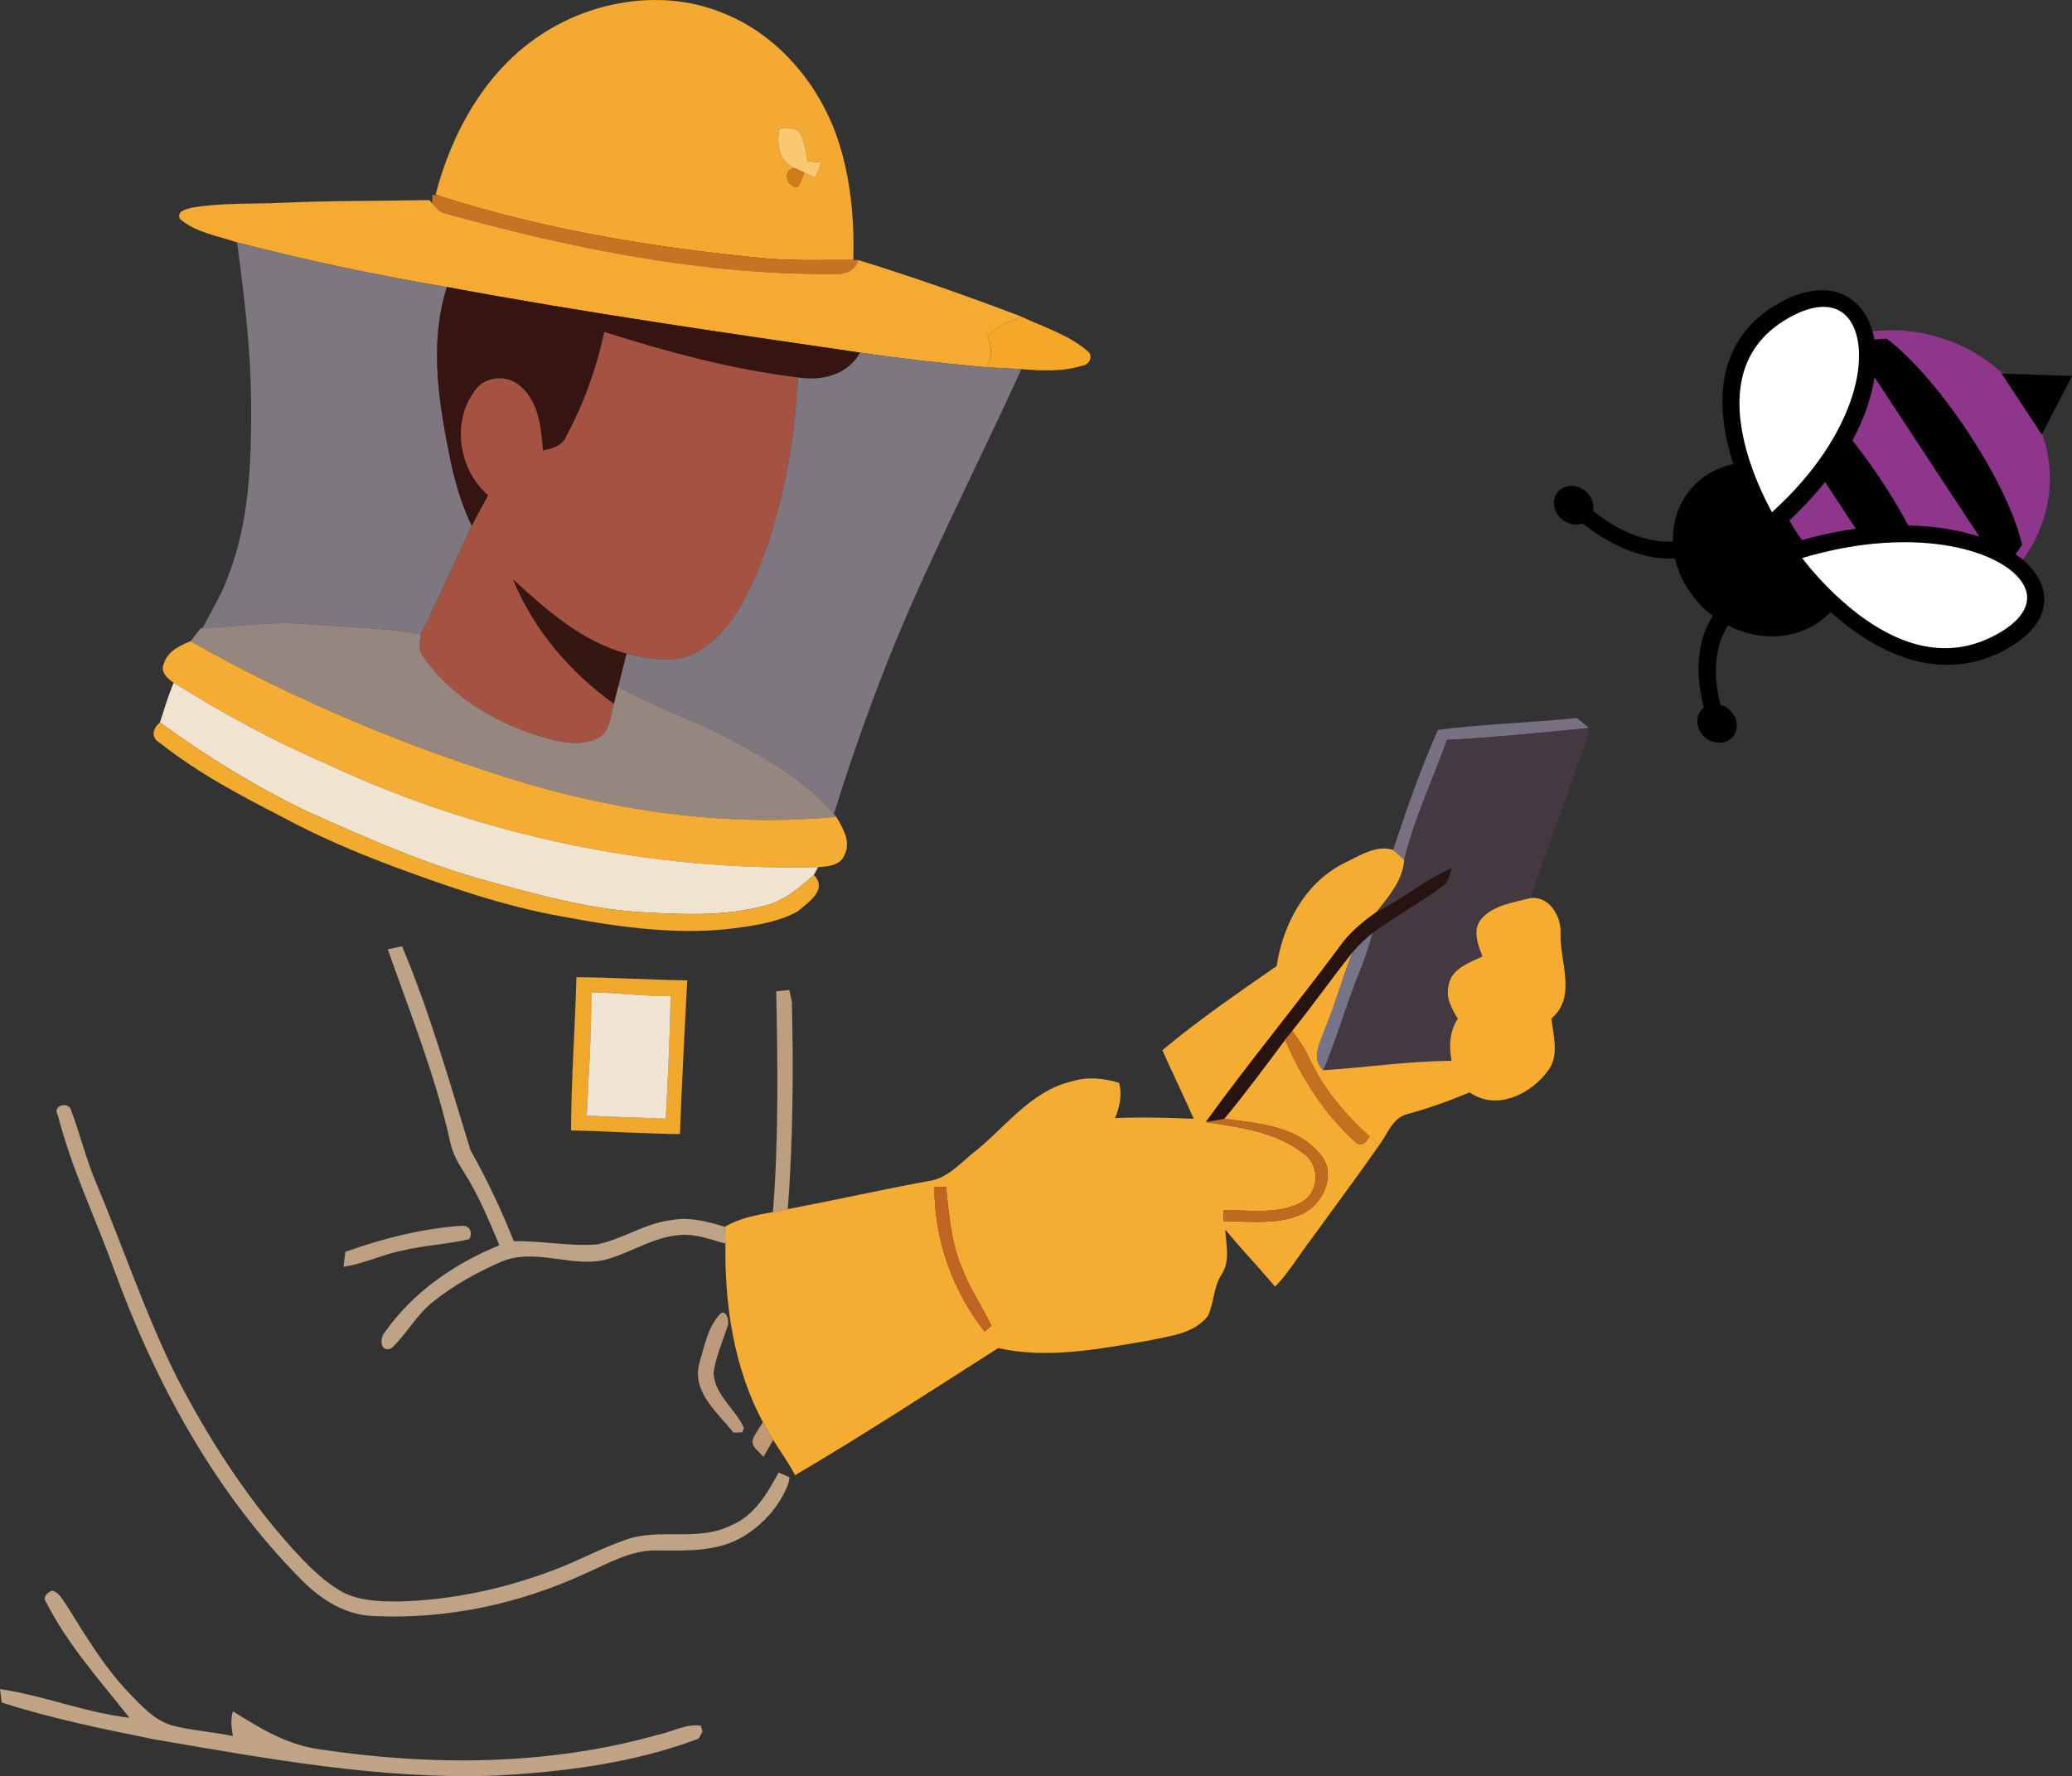 <?xml version="1.0" encoding="UTF-8"?>
<svg xmlns="http://www.w3.org/2000/svg" viewBox="0 0 4000.05 3429.11">
  <rect x="0" y="0" width="4000.05" height="3429.11" fill="#333333" stroke="none"/>
  <defs>
    <style>
      .cls-1 {
        fill: #443841;
        stroke: #443841;
      }

      .cls-1, .cls-2, .cls-3, .cls-4, .cls-5, .cls-6, .cls-7, .cls-8, .cls-9, .cls-10, .cls-11, .cls-12, .cls-13, .cls-14, .cls-15, .cls-16, .cls-17, .cls-18, .cls-19, .cls-20, .cls-21, .cls-22, .cls-23, .cls-24, .cls-25, .cls-26, .cls-27, .cls-28, .cls-29, .cls-30, .cls-31, .cls-32 {
        stroke-width: .09px;
      }

      .cls-2 {
        fill: #f5a827;
        stroke: #f5a827;
      }

      .cls-3 {
        fill: #351611;
        stroke: #351611;
      }

      .cls-4 {
        fill: #27130f;
        stroke: #27130f;
      }

      .cls-5 {
        fill: #787083;
        stroke: #787083;
      }

      .cls-33 {
        fill: #8e368c;
      }

      .cls-6 {
        fill: #bfa384;
        stroke: #bfa384;
      }

      .cls-34 {
        fill: #fff;
      }

      .cls-7 {
        fill: #bc9a7b;
        stroke: #bc9a7b;
      }

      .cls-8 {
        fill: #fac870;
        stroke: #fac870;
      }

      .cls-9 {
        fill: #c77324;
        stroke: #c77324;
      }

      .cls-10 {
        fill: #f4ac34;
        stroke: #f4ac34;
      }

      .cls-11 {
        fill: #efa82c;
        stroke: #efa82c;
      }

      .cls-12 {
        fill: #c4701e;
        stroke: #c4701e;
      }

      .cls-13 {
        fill: #f0e4d3;
        stroke: #f0e4d3;
      }

      .cls-14 {
        fill: #f2aa2f;
        stroke: #f2aa2f;
      }

      .cls-15 {
        fill: #a65242;
        stroke: #a65242;
      }

      .cls-16 {
        fill: #f4ac33;
        stroke: #f4ac33;
      }

      .cls-17 {
        fill: #f0e4d1;
        stroke: #f0e4d1;
      }

      .cls-18 {
        fill: #7e7780;
        stroke: #7e7780;
      }

      .cls-19 {
        fill: #f4aa32;
        stroke: #f4aa32;
      }

      .cls-20 {
        fill: #d07b19;
        stroke: #d07b19;
      }

      .cls-21 {
        fill: #be6a1f;
        stroke: #be6a1f;
      }

      .cls-22 {
        fill: #c1a486;
        stroke: #c1a486;
      }

      .cls-23 {
        fill: #c09974;
        stroke: #c09974;
      }

      .cls-24 {
        fill: #f5ab32;
        stroke: #f5ab32;
      }

      .cls-25 {
        fill: #bda082;
        stroke: #bda082;
      }

      .cls-35 {
        fill: #010101;
      }

      .cls-26 {
        fill: #75748a;
        stroke: #75748a;
      }

      .cls-27 {
        fill: #95867f;
        stroke: #95867f;
      }

      .cls-28 {
        fill: #c16421;
        stroke: #c16421;
      }

      .cls-29 {
        fill: #bfa386;
        stroke: #bfa386;
      }

      .cls-30 {
        fill: #bc9f7e;
        stroke: #bc9f7e;
      }

      .cls-31 {
        fill: #f6ac31;
        stroke: #f6ac31;
      }

      .cls-32 {
        fill: #351411;
        stroke: #351411;
      }
    </style>
  </defs>
  <g id="Scenette">
    <g>
      <path class="cls-19" d="M1045.77,66.17C1148.4-.98,1284.69-22.05,1399.2,26.65c102.09,41.68,178.79,132.51,215.7,235.14,26.92,76.88,34.75,159.16,32.41,240.18-56.17-.63-112.62,2.07-168.7-3.06-213.18-20.17-426.26-55-630.44-120.81l-7.2-2.25c31.51-121.62,97.32-240,204.8-309.68M1505.43,247.03c-7.38,28.09-1.89,64.46,27.64,77.33-23.68,5.22-14.22,37.09,6.57,37.18,5.76-8.73,9.99-18.18,12.87-28.36,5.22,2.43,15.84,7.2,21.07,9.54,4.86-9.27,8.82-18.9,11.88-28.9-6.57-.54-19.63-1.8-26.2-2.34-3.69-17.91-5.13-37-14.04-53.29-8.55-13.5-26.47-9.27-39.79-11.16Z"></path>
      <path class="cls-8" d="M1505.43,247.03c13.32,1.89,31.24-2.34,39.79,11.16,8.91,16.29,10.35,35.38,14.04,53.29,6.57.54,19.63,1.8,26.2,2.34-3.06,9.99-7.02,19.63-11.88,28.9-5.22-2.34-15.84-7.11-21.07-9.54-4.86-2.16-14.58-6.57-19.44-8.82-29.53-12.87-35.02-49.24-27.64-77.33Z"></path>
      <path class="cls-20" d="M1539.64,361.54c-20.8-.09-30.25-31.96-6.57-37.18,4.86,2.25,14.58,6.66,19.44,8.82-2.88,10.17-7.11,19.63-12.87,28.36Z"></path>
      <path class="cls-9" d="M834.84,376.04l13.32,2.07c204.17,65.81,417.26,100.65,630.44,120.81,56.08,5.13,112.53,2.43,168.7,3.06l9.81.18c-11.79,36.1-50.59,25.84-79.85,26.92-243.6-2.79-483.97-52.03-717.85-116.94-10.98-2.52-18.09-11.34-24.94-19.36l.36-16.74Z"></path>
      <path class="cls-24" d="M370.14,401.06c56.35-9.63,113.88-7.02,170.86-9.36,95.88-4.5,191.84-3.42,287.72-5.4l5.76,6.48c6.84,8.01,13.95,16.83,24.94,19.36,233.88,64.91,474.24,114.15,717.85,116.94,29.26-1.08,68.06,9.18,79.85-26.92,106.23,32.77,211.2,69.77,315.08,109.29-24.04,8.73-47.89,19.54-65.9,38.26,8.19,19.54,10.53,41.14-2.52,59.42-81.29-7.47-162.58-16.47-243.42-28.36-266.29-38.98-532.85-77.33-797.52-126.57-136.21-22.96-271.42-51.4-405.02-86.15-37.36-12.96-79.67-18.9-110.46-45.28-7.02-15.3,11.97-18.81,22.78-21.7Z"></path>
      <path class="cls-18" d="M457.82,468.04c133.59,34.75,268.81,63.2,405.02,86.15-35.38,111-14.94,229.11,8.1,340.38,9.18,41.5,21.34,82.37,39.88,120.63-33.58,69.59-63.65,140.8-98.67,209.57-75.35-13.77-152.32-14.49-228.48-20.44-64.37-4.86-128.37,6.3-192.65,8.01,17.82-33.58,37.81-66.26,50.5-102.27,40.51-105.87,44.02-221.01,43.3-333-.63-103.62-13.41-206.51-27.01-309.05Z"></path>
      <path class="cls-32" d="M862.84,554.19c264.67,49.24,531.23,87.59,797.52,126.57-23.23,43.12-74.36,55.45-119.64,48.07-127.47-15.39-251.8-49.06-373.96-87.86-15.03,70.22-39.79,138.73-73.82,201.92-7.83,18.36-27.01,23.32-44.83,26.74-3.6-43.48-7.56-93.08-43.12-123.51-25.3-23.68-69.59-20.26-89.03,9.18-44.56,60.95-29.89,152.23,26.56,200.93-10.71,19.63-21.43,39.16-31.69,58.97-18.54-38.26-30.7-79.13-39.88-120.63-23.05-111.27-43.48-229.38-8.1-340.38Z"></path>
      <path class="cls-2" d="M1906.3,649.71c18-18.72,41.86-29.53,65.9-38.26,43.12,20.71,90.92,34.75,127.56,66.62,11.52,8.73,3.51,26.02-9.54,27.64-38.08,12.15-79.13,10.17-118.47,7.02-22.6-1.53-45.37-2.43-67.97-3.6,13.05-18.27,10.71-39.88,2.52-59.42Z"></path>
      <path class="cls-15" d="M1166.76,640.97c122.16,38.8,246.48,72.47,373.96,87.86-7.38,130.08-30.61,260.8-80.93,381.52-25.66,56.53-56.89,116.58-113.25,147.82-41.95,24.22-92.72,14.85-137.2,3.96-86.42-23.68-154.21-84.08-218.58-143.14,39.25,96.78,110.37,179.06,194.54,239.73-6.84,23.32-6.84,54.46-31.78,66.8-30.7,14.67-66.44,8.46-97.95-.09-93.08-26.2-183.47-77.24-239.01-158.44-10.35-12.06-5.76-28.09-4.41-42.22,35.02-68.78,65.09-139.99,98.67-209.57,10.26-19.81,20.98-39.34,31.69-58.97-56.44-48.7-71.12-139.99-26.56-200.93,19.45-29.44,63.74-32.86,89.03-9.18,35.56,30.43,39.52,80.03,43.12,123.51,17.82-3.42,37-8.37,44.83-26.74,34.03-63.2,58.79-131.7,73.82-201.92Z"></path>
      <path class="cls-18" d="M1540.72,728.84c45.28,7.38,96.42-4.95,119.64-48.07,80.84,11.88,162.13,20.89,243.42,28.36,22.6,1.17,45.37,2.07,67.97,3.6-70.31,154.21-146.74,305.54-215.16,460.65-56.53,129.72-104.7,263.05-146.83,398.17-54.73-64.73-129.81-107.04-203.72-146.02-69.41-36.55-144.22-61.31-212.73-99.48,5.4-21.34,10.8-42.67,16.02-63.92,44.47,10.89,95.24,20.26,137.2-3.96,56.35-31.24,87.59-91.28,113.25-147.82,50.32-120.72,73.55-251.44,80.93-381.52Z"></path>
      <path class="cls-3" d="M990.76,1119c64.37,59.06,132.15,119.46,218.58,143.14-5.22,21.25-10.62,42.58-16.02,63.92-2.79,10.8-5.49,21.79-8.01,32.68-84.17-60.68-155.29-142.96-194.54-239.73Z"></path>
      <path class="cls-27" d="M391.03,1212.35c64.28-1.71,128.28-12.87,192.65-8.01,76.16,5.94,153.13,6.66,228.48,20.44-1.35,14.13-5.94,30.16,4.41,42.22,55.54,81.2,145.93,132.24,239.01,158.44,31.51,8.55,67.25,14.76,97.95.09,24.94-12.33,24.94-43.48,31.78-66.8,2.52-10.89,5.22-21.88,8.01-32.68,68.51,38.17,143.32,62.93,212.73,99.48,73.91,38.98,148.99,81.29,203.72,146.02l4.77,5.49c-228.66,21.52-459.21-15.66-676.08-88.76-197.51-65.09-389.71-147.64-570.75-250.27,6.75-8.55,13.68-16.92,20.35-25.57l2.97-.09Z"></path>
      <path class="cls-10" d="M316.58,1281.04c6.57-23.59,30.52-34.39,51.13-43.03,181.04,102.63,373.24,185.18,570.75,250.27,216.87,73.1,447.42,110.28,676.08,88.76,12.42,21.88,28.9,47.53,15.93,73.1-7.65,20.89-32.14,22.87-51.13,23.95-324.63,8.01-650.87-60.68-945.34-197.42-103.53-45.01-203.36-98.4-298.79-158.62-11.7-7.38-26.74-21.97-18.63-37Z"></path>
      <path class="cls-17" d="M335.21,1318.04c95.43,60.23,195.26,113.61,298.79,158.62,294.47,136.75,620.71,205.43,945.34,197.42-2.07,3.78-6.12,11.34-8.19,15.21-27.64,24.04-56.44,49.78-92.99,58.88-76.88,20.98-157.63,17.64-236.4,13.14-103.35-5.67-203.63-33.76-302.93-60.95-118.29-32.5-230.91-82.19-342.54-132.24-101.1-48.34-197.06-107.31-287.45-173.39,8.19-25.75,16.11-51.67,26.38-76.7Z"></path>
      <path class="cls-5" d="M2776.02,1409.06c88.94-11.34,179.06-13.59,268.36-22.78,7.65,6.39,15.39,12.87,23.23,19.18-91.19,8.91-182.48,18.36-274.03,23.05-28,76.97-63.2,151.87-82.82,231.54-7.02-6.48-14.13-12.78-21.25-18.99,25.84-78.32,53.11-156.64,86.51-231.99Z"></path>
      <path class="cls-14" d="M309.56,1434.98c-18.63-10.35-15.66-27.91-.72-40.24,90.38,66.08,186.35,125.04,287.45,173.39,111.63,50.05,224.25,99.75,342.54,132.24,99.3,27.19,199.58,55.27,302.93,60.95,78.77,4.5,159.52,7.83,236.4-13.14,36.55-9.09,65.36-34.84,92.99-58.88,27.46,28.45-10.71,52.66-30.79,69.95-33.31,18.82-71.57,25.48-108.93,31.06-116.4,17.1-234.42.27-349.02-21.43-110.28-19.8-216.51-56.63-321.29-95.43-74.18-27.64-147.1-58.97-216.78-96.42-81.29-41.95-162.85-84.98-234.78-142.06Z"></path>
      <path class="cls-1" d="M2793.58,1428.5c91.55-4.68,182.84-14.13,274.03-23.05-3.42,21.34-10.53,41.86-18.18,62.03-31.87,88.76-64.01,177.44-94.97,266.47-32.41,8.55-69.77,13.14-93.71,38.89-19.09,21.52-7.74,50.59,1.35,73.82-26.02,11.97-60.95,23.77-65.63,56.53-5.76,23.23,6.21,44.47,17.91,63.56-16.2,24.49-17.1,53.29-12.15,81.38-82.91.45-165.1,12.78-247.66,18.18,26.02-61.67,43.93-126.3,69.14-188.24,10.08-24.94,18.63-50.41,25.75-76.34,42.85-32.5,90.74-57.7,133.87-89.84,12.78-7.38,14.85-22.87,18.99-35.65-51.67,22.6-94.8,60.14-145.39,84.98,23.5-30.34,51.22-60.86,53.83-101.19,19.63-79.67,54.82-154.57,82.82-231.54Z"></path>
      <path class="cls-16" d="M2593.36,1667.24c29.08-13.77,64.01-37.27,96.15-26.2,7.11,6.21,14.22,12.51,21.25,18.99-2.61,40.33-30.34,70.85-53.83,101.19-27.73,19.36-53.83,41.41-72.92,69.59-83.81,112.89-173.66,221.28-255.94,335.34,65.81,10.44,137.92,19.18,191.03,63.02,31.15,23.77,26.11,75.89-8.73,93.26-46,22.96-99.21,13.23-148.54,14.22.18,5.22.54,15.66.72,20.89,50.14.54,103.35,7.65,150.61-13.41,41.59-18.45,69.14-79.31,34.66-116.58-44.65-54.37-119.91-58.7-184.46-67.52,40.96-49.51,79.13-101.37,117.66-152.77,31.24,73.82,75.62,143.23,135.31,197.24,10.17,10.98,23.5.27,27.01-10.89,6.39,5.67,12.87,11.25,19.54,16.83-42.22,60.77-86.6,119.91-129.9,179.78-24.13,31.15-43.84,65.63-71.39,93.98l-10.8-12.78c-28.18-32.77-57.98-64.28-85.52-97.59,1.71,28.63,10.08,60.14-6.66,86.15-16.2,24.31-14.58,54.91-26.65,80.57-27.1,35.29-75.53,38.8-115.86,47.89-94.88,16.11-193.55,35.47-289.16,14.31-130.08,82.73-259.09,167.26-392.05,245.31-12.15-23.86-28.18-45.37-42.22-68.06-6.84-11.34-13.59-22.69-19.8-34.21-56.26-105.33-74.09-226.68-72.38-344.79-.27-8.1-.81-24.31-1.08-32.41,28.27-16.92,60.95-22.6,92.81-28.54,7.2-1.44,21.43-4.14,28.63-5.58,90.92-17.28,181.31-37.54,272.41-54.37,33.4-4.59,56.98-30.52,81.56-50.95,63.56-48.52,112.71-122.43,194.63-141.34,29.89-9.54,61.31-6.12,90.83,2.79,6.66,23.23,1.26,46.45-7.74,68.15,50.68-2.16,101.46-.9,152.14,1.26-19.72-44.38-40.69-88.13-60.68-132.33,70.04-58.79,145.84-110.37,220.65-162.58,12.24-80.21,54.19-159.79,128.73-197.87M1803.95,2292.01c-.54,99.93,34.93,200.48,96.87,278.71,3.24-2.79,9.72-8.37,12.96-11.16-17.46-37.36-41.77-71.21-55.99-110.19-21.97-49.78-25.57-104.61-31.42-157.9-5.58.09-16.74.36-22.42.54Z"></path>
      <path class="cls-4" d="M2656.92,1761.23c50.59-24.85,93.71-62.39,145.39-84.98-4.14,12.78-6.21,28.27-18.99,35.65-43.12,32.14-91.01,57.35-133.87,89.84-13.77,11.25-27.1,23.32-38.35,37.18-39.88,49.6-76.34,101.82-116.4,151.33-4.68,5.58-9.18,11.25-13.68,17.01-38.53,51.4-76.7,103.26-117.66,152.77-11.61,2.52-23.68,4.14-35.29,6.12,82.28-114.06,172.12-222.45,255.94-335.34,19.09-28.18,45.19-50.23,72.92-69.59Z"></path>
      <path class="cls-31" d="M2860.73,1772.84c23.95-25.75,61.31-30.34,93.71-38.89,37.63-4.41,60.14,36.28,58.25,69.41-1.53,54.1,31.78,121.08-17.55,162.94,3.06,32.32,15.03,69.05-4.95,98.49-32.5,46.63-100.83,81.29-152.95,44.11-39.16,16.47-79.13,30.79-120.09,41.86-28.72,7.11-38.44,38.35-54.28,59.69-6.66-5.58-13.14-11.16-19.54-16.83-47.17-42.67-88.94-92.63-115.86-150.61-8.91-18.81-20.34-36.19-32.77-52.75,40.06-49.51,76.52-101.73,116.4-151.33-19.18,47.08-31.96,96.51-51.49,143.5-9.09,26.83-30.25,59.51-5.04,83.9,82.55-5.4,164.74-17.73,247.66-18.18-4.95-28.09-4.05-56.9,12.15-81.38-11.7-19.09-23.68-40.33-17.91-63.56,4.68-32.77,39.61-44.56,65.63-56.53-9.09-23.23-20.44-52.3-1.35-73.82Z"></path>
      <path class="cls-26" d="M2611.1,1838.92c11.25-13.86,24.58-25.93,38.35-37.18-7.11,25.93-15.66,51.4-25.75,76.34-25.21,61.94-43.12,126.57-69.14,188.24-25.21-24.4-4.05-57.07,5.04-83.9,19.54-46.99,32.32-96.42,51.49-143.5Z"></path>
      <path class="cls-29" d="M748.69,1832.89c6.84-1.53,20.62-4.5,27.46-5.94,53.65,127.65,91.46,261.43,131.97,393.49,31.87,56.71,59.69,115.41,83.72,176,53.74-1.26,107.31,10.44,161.05,6.12,50.23-10.44,93.98-41.95,145.66-47.26,34.3-6.03,68.24,3.51,100.83,13.32.27,8.1.81,24.31,1.08,32.41-30.07-8.64-60.77-20.44-92.54-16.2-46.63,4.68-86.69,30.97-130.53,44.74-69.05,21.97-142.33-22.87-210.3,6.66-46.36,20.17-91.19,45.1-130.71,76.7-32.23,25.03-51.22,62.39-80.66,89.93-21.16,10.08-23.59-18.72-12.96-30.43,54.1-77.51,134.59-132.87,221.37-168.25-20.62-49.06-40.96-98.58-69.86-143.41-10.89-16.83-20.35-34.93-24.76-54.55-28.36-127.92-77.42-250-120.81-373.33Z"></path>
      <path class="cls-11" d="M1112.84,1886.72c71.39.45,142.6,4.95,213.9,6.12-5.4,98.85-10.26,197.78-14.13,296.72-70.13-1.08-140.17-5.4-210.21-7.2.45-98.67,7.74-197.06,10.44-295.64M1141.55,1915.71c.45,79.49-5.04,158.8-8.82,238.2,50.77,2.7,101.64,3.51,152.5,5.85,4.14-78.77,8.37-157.63,9.27-236.58-51.13.36-101.91-6.48-152.95-7.47Z"></path>
      <path class="cls-30" d="M1498.5,1914c6.3-.72,19-1.98,25.3-2.7,1.26,5.85,3.78,17.46,4.95,23.32,3.06,133.32,2.16,266.83-7.92,399.88-7.2,1.44-21.43,4.14-28.63,5.58,11.16-141.79,9.27-284.11,6.3-426.08Z"></path>
      <path class="cls-13" d="M1141.55,1915.71c51.04.99,101.82,7.83,152.95,7.47-.9,78.95-5.13,157.81-9.27,236.58-50.86-2.34-101.73-3.15-152.5-5.85,3.78-79.4,9.27-158.71,8.82-238.2Z"></path>
      <path class="cls-12" d="M2481.02,2007.26c4.5-5.76,9-11.43,13.68-17.01,12.42,16.56,23.86,33.94,32.77,52.75,26.92,57.98,68.69,107.94,115.86,150.61-3.51,11.16-16.83,21.88-27.01,10.89-59.69-54.01-104.07-123.42-135.31-197.24Z"></path>
      <path class="cls-6" d="M111.95,2153.64c-12.96-19.63,22.24-28.81,25.75-8.64,17.37,45.82,28.45,93.89,47.98,138.91,52.39,125.22,95.43,254.41,156.01,376.12,60.86,117.21,132.78,229.38,221.1,327.87,27.37,29.98,55.81,59.87,90.56,81.38,33.58,21.07,74.63,22.51,113.16,22.69,105.15-2.07,209.39-24.85,307.43-62.57,45.1-17.28,87.68-40.6,133.32-56.35,66.26-24.13,140.98,4.59,205.16-28.54,44.2-18.54,69.05-61.4,90.74-101.55,5.31,2.34,15.84,6.84,21.07,9.09l-2.07,11.34c-15.93,43.3-48.16,79.22-87.32,103.08-49.15,29.62-108.39,27.28-163.57,26.92-51.49-2.43-96.87,25.03-142.33,44.92-126.75,58.52-267.55,88.31-407.09,81.65-54.55-1.17-102.45-31.96-139.63-69.68-166.45-167.44-281.68-379-362.08-599.47-35.47-99.21-82.37-194.81-108.21-297.17Z"></path>
      <path class="cls-21" d="M2328.07,2166.15c11.61-1.98,23.68-3.6,35.29-6.12,64.55,8.82,139.81,13.14,184.46,67.52,34.48,37.27,6.93,98.13-34.66,116.58-47.26,21.07-100.47,13.95-150.61,13.41-.18-5.22-.54-15.66-.72-20.89,49.33-.99,102.54,8.73,148.54-14.22,34.84-17.37,39.88-69.5,8.73-93.26-53.11-43.84-125.22-52.57-191.03-63.02Z"></path>
      <path class="cls-28" d="M1803.95,2292.01c5.67-.18,16.83-.45,22.42-.54,5.85,53.29,9.45,108.12,31.42,157.9,14.22,38.98,38.53,72.83,55.99,110.19-3.24,2.79-9.72,8.37-12.96,11.16-61.94-78.23-97.41-178.79-96.87-278.71Z"></path>
      <path class="cls-25" d="M666.68,2416.87c72.92-25.93,149.17-45.37,226.68-50.41,14.22.36,19.81,14.85,12.24,25.93-42.67,10.08-86.96,11.61-129.63,22.24-38.44,7.29-73.91,25.48-112.71,31.06.9-7.2,2.52-21.61,3.42-28.81Z"></path>
      <path class="cls-7" d="M1391.19,2536.06c9.99-8.28,16.92,13.14,14.13,21.88-9.45,30.43-22.96,59.78-27.73,91.55,1.08,43.66,42.22,70.22,58.52,107.49l-3.24,8.28c-4.23.18-12.6.45-16.83.63-30.52-38.62-80.39-77.87-66.08-133.42,9.99-33.04,16.38-71.39,41.23-96.42Z"></path>
      <path class="cls-23" d="M1472.84,2745.82c6.21,11.52,12.96,22.87,19.8,34.21-6.3,10.89-12.51,21.88-18.81,32.86-7.65-11.07-25.84-19.72-19.9-35.56,5.13-11.16,12.33-21.25,18.91-31.51Z"></path>
      <path class="cls-22" d="M88.73,3092.68c-7.38-9.09,3.6-18.82,11.97-21.61,13.95,3.24,19.81,17.91,27.82,28.27,36.37,58.25,71.75,117.93,119.37,167.98,25.03,25.84,50.68,55.18,86.78,64.64,37.81,9.36,76.88,11.88,115.05,19.8-3.06-16.02-4.77-32.14,0-47.89,50.59,32.23,103.35,64.01,163.84,73.01,217.77,32.95,443.64,32.5,656.81-27.64,27.28-5.67,54.01-21.43,82.37-17.46l3.33,11.43c-1.89,3.42-5.58,10.08-7.47,13.5-125.31,47.26-260.26,64.28-393.4,71.39-221.01,7.74-439.59-32.86-656.45-69.86-99.21-19.99-198.95-40.33-295.28-71.3-.9-6.39-2.61-19.36-3.42-25.84,84.44,12.51,164.83,45.46,249.91,55.36-56.98-72.02-119.37-141.34-161.23-223.8Z"></path>
    </g>
  </g>
  <g id="Abeile">
    <g>
      <g>
        <path class="cls-33" d="M3509.39,690.51c21.39-11.95,43.86-20.9,66.87-26.98,21.71-5.75,43.91-8.94,66.09-9.67,99.87-3.3,199.55,43.06,255.94,128.85,56.38,85.79,54.81,188.72,5.42,268.81-10.97,17.79-24.31,34.45-39.89,49.54-16.49,15.99-35.49,30.21-56.89,42.16-21.16,11.82-43.39,20.7-66.11,26.78-17.81,4.76-35.94,7.8-54.12,9.18-104.04,7.86-209.9-38.72-268.68-128.15-58.78-89.43-54.57-197.51,1.15-278.9,9.74-14.22,21.05-27.63,33.87-39.98,16.36-15.76,35.19-29.81,56.35-41.64Z"></path>
        <path class="cls-33" d="M3861.64,717.02c19.11,17.03,36.05,36.49,50.25,58.09,58.09,88.39,60.48,197.93,6.23,285.89-11.67,18.94-25.81,36.5-42.02,52.19-17.63,17.09-37.75,32-59.79,44.32-21.8,12.18-45.18,21.64-69.49,28.14-18.53,4.95-37.7,8.2-56.99,9.66-114.93,8.68-224.3-43.69-285.42-136.69-61.12-93-60.86-206.62.69-296.53,10.33-15.09,22.33-29.26,35.67-42.11,17.5-16.86,37.43-31.59,59.22-43.77h0c22.04-12.31,45.69-21.85,70.29-28.35,22.58-5.98,46-9.41,69.62-10.18,82.87-2.74,162.65,26.67,221.74,79.33ZM3475.8,1094.53c54.85,48.89,129.74,74.4,207.76,68.5,17.33-1.31,34.57-4.24,51.24-8.69,21.94-5.86,43.04-14.41,62.74-25.41,19.91-11.12,38.07-24.58,53.98-40,14.58-14.11,27.28-29.89,37.76-46.89,48.02-77.87,46.26-174.33-4.61-251.72-50.87-77.39-142.79-123.48-239.89-120.28-21.2.7-42.24,3.78-62.55,9.15-22.2,5.87-43.55,14.48-63.46,25.6h0c-19.69,11-37.68,24.29-53.47,39.51-12,11.56-22.79,24.3-32.08,37.86-54.54,79.67-55.15,179.78-1.6,261.26,12.53,19.06,27.42,36.18,44.17,51.11Z"></path>
      </g>
      <path class="cls-35" d="M3509.44,1080.06c-49.38-52.71-81.76-118.28-99.09-185.57-36.61-6.01-74.12-.81-106.62,17.35-78.11,43.64-97.73,145.49-43.83,227.51,53.9,82.01,160.92,113.12,239.02,69.48,33.52-18.73,56.25-48.18,67.04-82.17-20.61-13.08-39.9-28.85-56.53-46.6Z"></path>
      <path class="cls-35" d="M3453.04,732.14c110.83,65.92,275.7,316.77,287.78,437.85-17.81,4.76-35.94,7.8-54.12,9.18l-267.53-407.05c9.74-14.22,21.05-27.63,33.87-39.98Z"></path>
      <path class="cls-35" d="M3576.25,663.53c21.71-5.75,43.91-8.94,66.09-9.67,101.77,77.1,234.34,278.8,261.36,397.66-10.97,17.79-24.31,34.45-39.89,49.54l-287.56-437.52Z"></path>
      <g>
        <g>
          <path class="cls-34" d="M3452.78,1068.12s190.03,279.45,399.97,176.75c209.93-102.7-36.14-295.55-399.97-176.75Z"></path>
          <path class="cls-35" d="M3908.42,1083.55c12.24,10.91,21.82,22.78,28.32,35.4,26.74,51.87-1.41,104.42-75.29,140.57-91.8,44.91-194.4,26.84-296.7-52.26-75.31-58.25-123.4-128.34-125.41-131.29l-11.74-17.26,18.38-6c141.86-46.32,251.03-42.27,317.63-30.71,61.46,10.67,112.42,32.69,144.8,61.55ZM3555.89,1159.92c8.87,7.91,18.26,15.76,28.13,23.36,91.74,70.67,179.23,86.47,260.03,46.94,58.25-28.49,81.39-64.74,63.5-99.45-33.93-65.78-204.6-120.35-428.56-53.31,14.78,19,41.68,51.07,76.9,82.46Z"></path>
        </g>
        <g>
          <path class="cls-34" d="M3417.67,1014.69s-180.72-284.65,15.19-408.69c195.91-124.04,267.43,166.33-15.19,408.69Z"></path>
          <path class="cls-35" d="M3581.68,584.01c3.92,3.5,7.63,7.37,11.12,11.64,33.26,40.68,38.15,110.35,13.08,186.36-19.71,59.78-66.34,150.88-176.54,245.38l-14.28,12.24-11.16-17.59c-1.91-3.01-47.05-74.75-68.19-163.26-28.7-120.22,1.41-212.43,87.08-266.67,62.54-39.59,120.64-42.19,158.88-8.11ZM3420.81,988.95c168.12-152.01,194.67-316.73,147.1-374.92-25.08-30.7-70.65-28.55-125,5.87-75.4,47.74-100.71,126.55-75.23,234.24,13.62,57.56,38.83,108.68,53.13,134.81Z"></path>
        </g>
      </g>
      <path class="cls-35" d="M3252.93,1041.54l14.62,31c-3.89,1.41-96.71,33.39-218.04-66.81l19.84-24.07c104.14,86.02,180.39,60.99,183.59,59.88Z"></path>
      <path class="cls-35" d="M3016.29,942.36c17.36-9.7,41.14-2.78,53.12,15.44,11.98,18.22,7.62,40.86-9.74,50.56-17.36,9.7-41.14,2.78-53.12-15.44-11.98-18.22-7.62-40.86,9.74-50.56Z"></path>
      <path class="cls-35" d="M3327.69,1164.04l23.04,26.29c-2.54,2.1-61.9,52.83-27.4,177.75l-32.32,5.08c-40.19-145.54,33.52-206.59,36.68-209.12Z"></path>
      <path class="cls-35" d="M3336.55,1429.63c17.36-9.7,21.72-32.33,9.74-50.56-11.98-18.22-35.76-25.14-53.12-15.44-17.36,9.7-21.72,32.33-9.74,50.56,11.98,18.22,35.76,25.14,53.12,15.44Z"></path>
      <polygon class="cls-35" points="3902.86 780.15 3864.14 721.23 3932.1 723.54 4000.05 725.85 3970.82 782.46 3941.59 839.07 3902.86 780.15"></polygon>
    </g>
  </g>
</svg>
